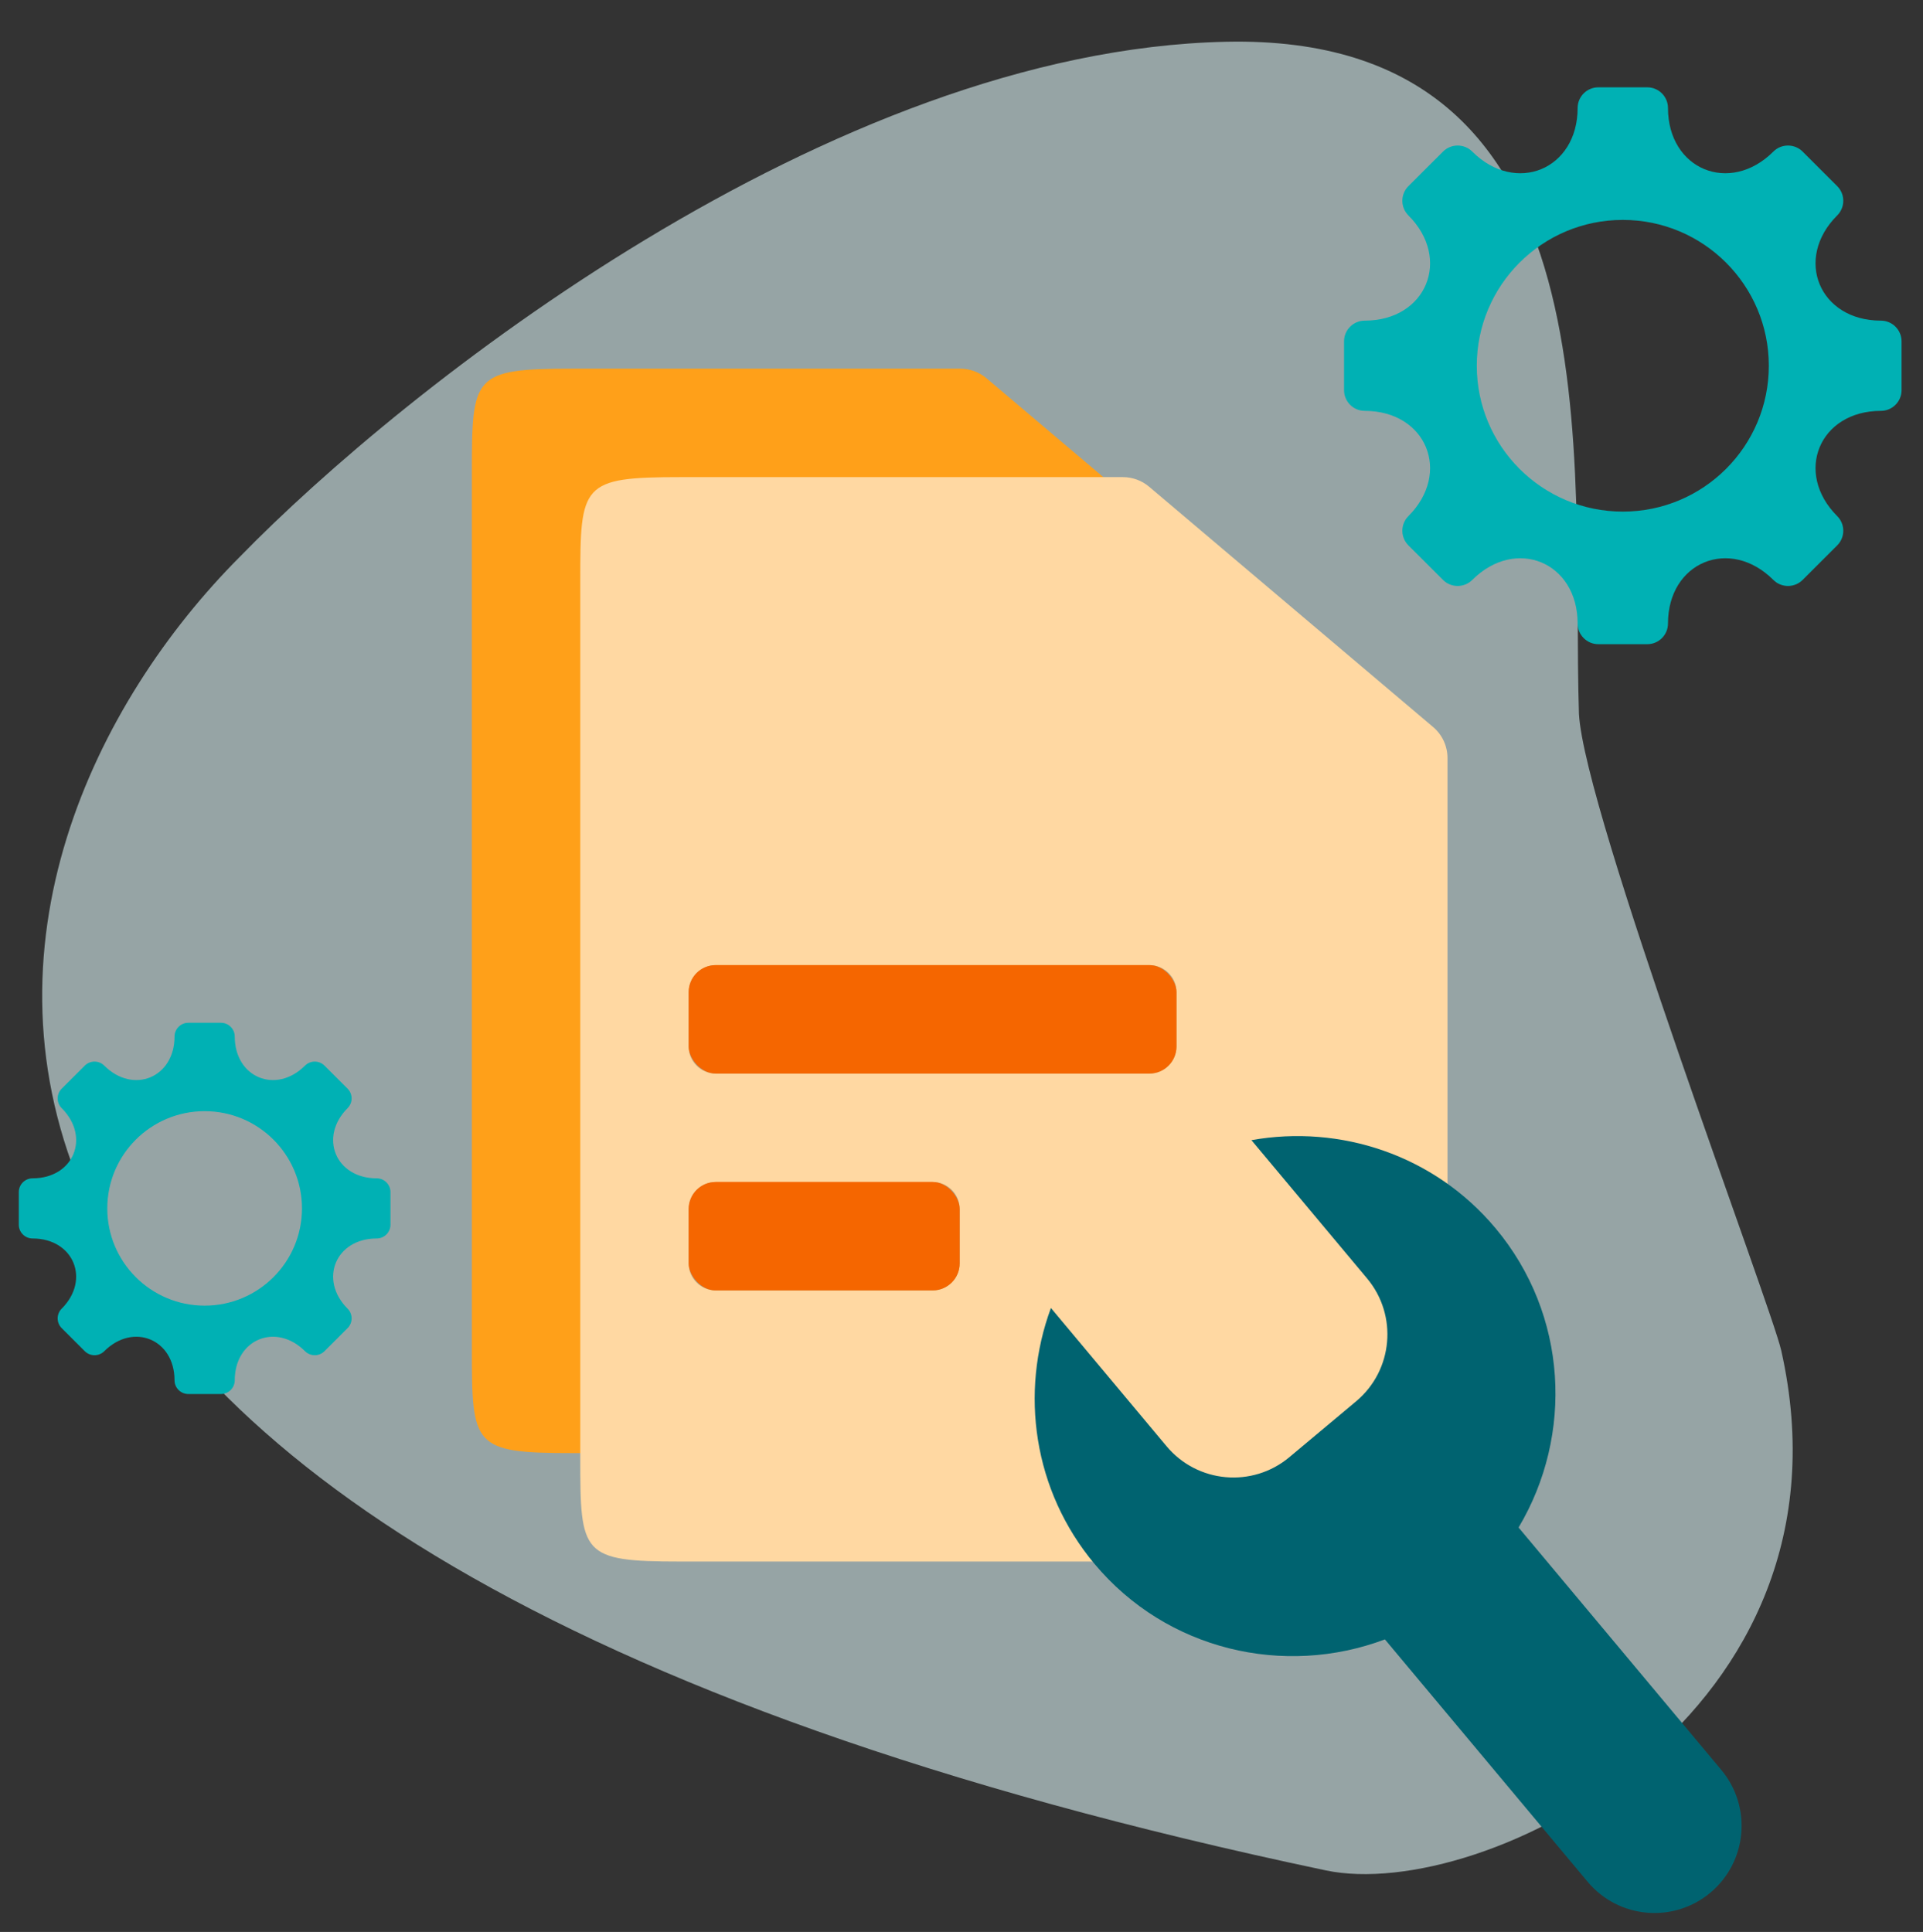<svg width="210" height="211" viewBox="0 0 210 211" fill="none" xmlns="http://www.w3.org/2000/svg">
<rect x="0" y="0" width="210" height="211" fill="#333333" stroke="none"/>
<mask id="mask0_17045_11709" style="mask-type:alpha" maskUnits="userSpaceOnUse" x="0" y="0" width="210" height="211">
<rect x="0.279" width="209.443" height="211" fill="#D9D9D9"/>
</mask>
<g mask="url(#mask0_17045_11709)">
<path opacity="0.6" d="M194.517 147.492C203.484 187.392 161.914 207.888 144.781 204.279C-26.56 168.192 -5.425 92.519 26.178 60.826C44.054 42.457 90.624 5.487 133.901 4.56C177.179 3.634 171.548 50.47 172.428 77.969C173.004 88.698 193.436 142.679 194.517 147.492Z" fill="#D8F0F2"/>
<path fill-rule="evenodd" clip-rule="evenodd" d="M62.522 40.266H104.868C105.917 40.266 106.932 40.638 107.732 41.315L138.745 67.559C139.741 68.402 140.315 69.64 140.315 70.945V147.353C140.315 157.956 140.194 158.703 129.323 158.703H62.522C51.651 158.703 51.53 157.956 51.53 147.353V51.616C51.53 41.013 51.651 40.266 62.522 40.266ZM75.206 108.363C75.206 106.73 76.529 105.406 78.162 105.406H125.521C127.154 105.406 128.477 106.73 128.477 108.363V114.294C128.477 115.926 127.154 117.25 125.521 117.25H78.162C76.529 117.25 75.206 115.926 75.206 114.294V108.363ZM78.162 129.094C76.529 129.094 75.206 130.417 75.206 132.05V137.981C75.206 139.614 76.529 140.938 78.162 140.938H101.845C103.477 140.938 104.801 139.614 104.801 137.981V132.05C104.801 130.417 103.477 129.094 101.845 129.094H78.162Z" fill="#FFA019"/>
<path fill-rule="evenodd" clip-rule="evenodd" d="M74.36 52.11H122.625C123.674 52.11 124.689 52.482 125.49 53.159L156.503 79.404C157.498 80.246 158.073 81.485 158.073 82.789V159.197C158.073 169.801 157.952 170.548 147.08 170.548H74.36C63.489 170.548 63.368 169.801 63.368 159.197V63.46C63.368 52.857 63.489 52.11 74.36 52.11ZM75.206 108.363C75.206 106.73 76.53 105.406 78.162 105.406H125.521C127.154 105.406 128.477 106.73 128.477 108.363V114.294C128.477 115.926 127.154 117.25 125.521 117.25H78.162C76.53 117.25 75.206 115.926 75.206 114.294V108.363ZM78.162 129.094C76.53 129.094 75.206 130.418 75.206 132.051V137.982C75.206 139.614 76.53 140.938 78.162 140.938H101.845C103.478 140.938 104.801 139.614 104.801 137.982V132.051C104.801 130.418 103.478 129.094 101.845 129.094H78.162Z" fill="#FFD8A2"/>
<rect x="75.206" y="105.407" width="53.271" height="11.844" rx="2.956" fill="#F56600"/>
<rect x="75.206" y="129.094" width="29.595" height="11.844" rx="2.956" fill="#F56600"/>
<path fill-rule="evenodd" clip-rule="evenodd" d="M11.717 131.979C11.717 137.843 16.477 142.598 22.347 142.598C28.217 142.598 32.977 137.843 32.977 131.979C32.977 126.115 28.217 121.36 22.347 121.36C16.477 121.36 11.717 126.115 11.717 131.979ZM25.636 113.208C25.636 117.689 30.142 119.546 33.309 116.383C33.894 115.799 34.85 115.799 35.435 116.383L37.96 118.905C38.544 119.489 38.544 120.444 37.96 121.028C34.793 124.192 36.652 128.694 41.138 128.694C41.965 128.694 42.641 129.37 42.641 130.196V133.762C42.641 134.588 41.965 135.264 41.138 135.264C36.652 135.264 34.793 139.766 37.96 142.93C38.544 143.513 38.544 144.469 37.96 145.053L35.435 147.575C34.85 148.159 33.894 148.159 33.309 147.575C30.142 144.412 25.636 146.269 25.636 150.75C25.636 151.576 24.959 152.252 24.133 152.252H20.562C19.735 152.252 19.059 151.576 19.059 150.75C19.059 146.269 14.552 144.412 11.386 147.575C10.801 148.159 9.844 148.159 9.26 147.575L6.735 145.053C6.151 144.469 6.151 143.513 6.735 142.93C9.902 139.766 8.043 135.264 3.557 135.264C2.73 135.264 2.053 134.588 2.053 133.762V130.196C2.053 129.37 2.73 128.694 3.557 128.694C8.043 128.694 9.902 124.192 6.735 121.028C6.151 120.444 6.151 119.489 6.735 118.905L9.26 116.383C9.844 115.799 10.801 115.799 11.386 116.383C14.552 119.546 19.059 117.689 19.059 113.208C19.059 112.382 19.735 111.706 20.562 111.706H24.133C24.959 111.706 25.636 112.382 25.636 113.208Z" fill="#00B1B4"/>
<path fill-rule="evenodd" clip-rule="evenodd" d="M161.272 39.947C161.272 48.743 168.413 55.876 177.217 55.876C186.022 55.876 193.163 48.743 193.163 39.947C193.163 31.151 186.022 24.018 177.217 24.018C168.413 24.018 161.272 31.151 161.272 39.947ZM182.15 11.79C182.15 18.512 188.91 21.298 193.661 16.553C194.537 15.677 195.972 15.677 196.85 16.553L200.636 20.335C201.513 21.212 201.513 22.645 200.636 23.521C195.887 28.266 198.674 35.019 205.404 35.019C206.644 35.019 207.658 36.033 207.658 37.272V42.622C207.658 43.861 206.644 44.874 205.404 44.874C198.674 44.874 195.887 51.628 200.636 56.373C201.513 57.249 201.513 58.682 200.636 59.558L196.85 63.341C195.972 64.217 194.537 64.217 193.661 63.341C188.91 58.596 182.15 61.382 182.15 68.104C182.15 69.343 181.136 70.356 179.896 70.356H174.54C173.3 70.356 172.285 69.343 172.285 68.104C172.285 61.382 165.525 58.596 160.775 63.341C159.898 64.217 158.463 64.217 157.586 63.341L153.799 59.558C152.923 58.682 152.923 57.249 153.799 56.373C158.549 51.628 155.762 44.874 149.032 44.874C147.792 44.874 146.777 43.861 146.777 42.622V37.272C146.777 36.033 147.792 35.019 149.032 35.019C155.762 35.019 158.549 28.266 153.799 23.521C152.923 22.645 152.923 21.212 153.799 20.335L157.586 16.553C158.463 15.676 159.898 15.676 160.775 16.553C165.525 21.298 172.285 18.512 172.285 11.79C172.285 10.551 173.3 9.538 174.54 9.538H179.896C181.136 9.538 182.15 10.551 182.15 11.79Z" fill="#00B1B4"/>
<path fill-rule="evenodd" clip-rule="evenodd" d="M136.662 124.525L149.293 139.629C152.666 143.662 152.132 149.667 148.101 153.042L140.802 159.151C136.771 162.525 130.769 161.991 127.396 157.958L114.765 142.854C111.357 152.083 112.816 162.78 119.531 170.81C127.43 180.255 140.243 183.19 151.238 179.05L173.375 205.522C176.748 209.555 182.75 210.089 186.781 206.715C190.812 203.341 191.346 197.336 187.973 193.303L165.836 166.83C171.85 156.733 171.224 143.597 163.325 134.152C156.61 126.122 146.344 122.797 136.662 124.525Z" fill="#006370"/>
</g>
</svg>
